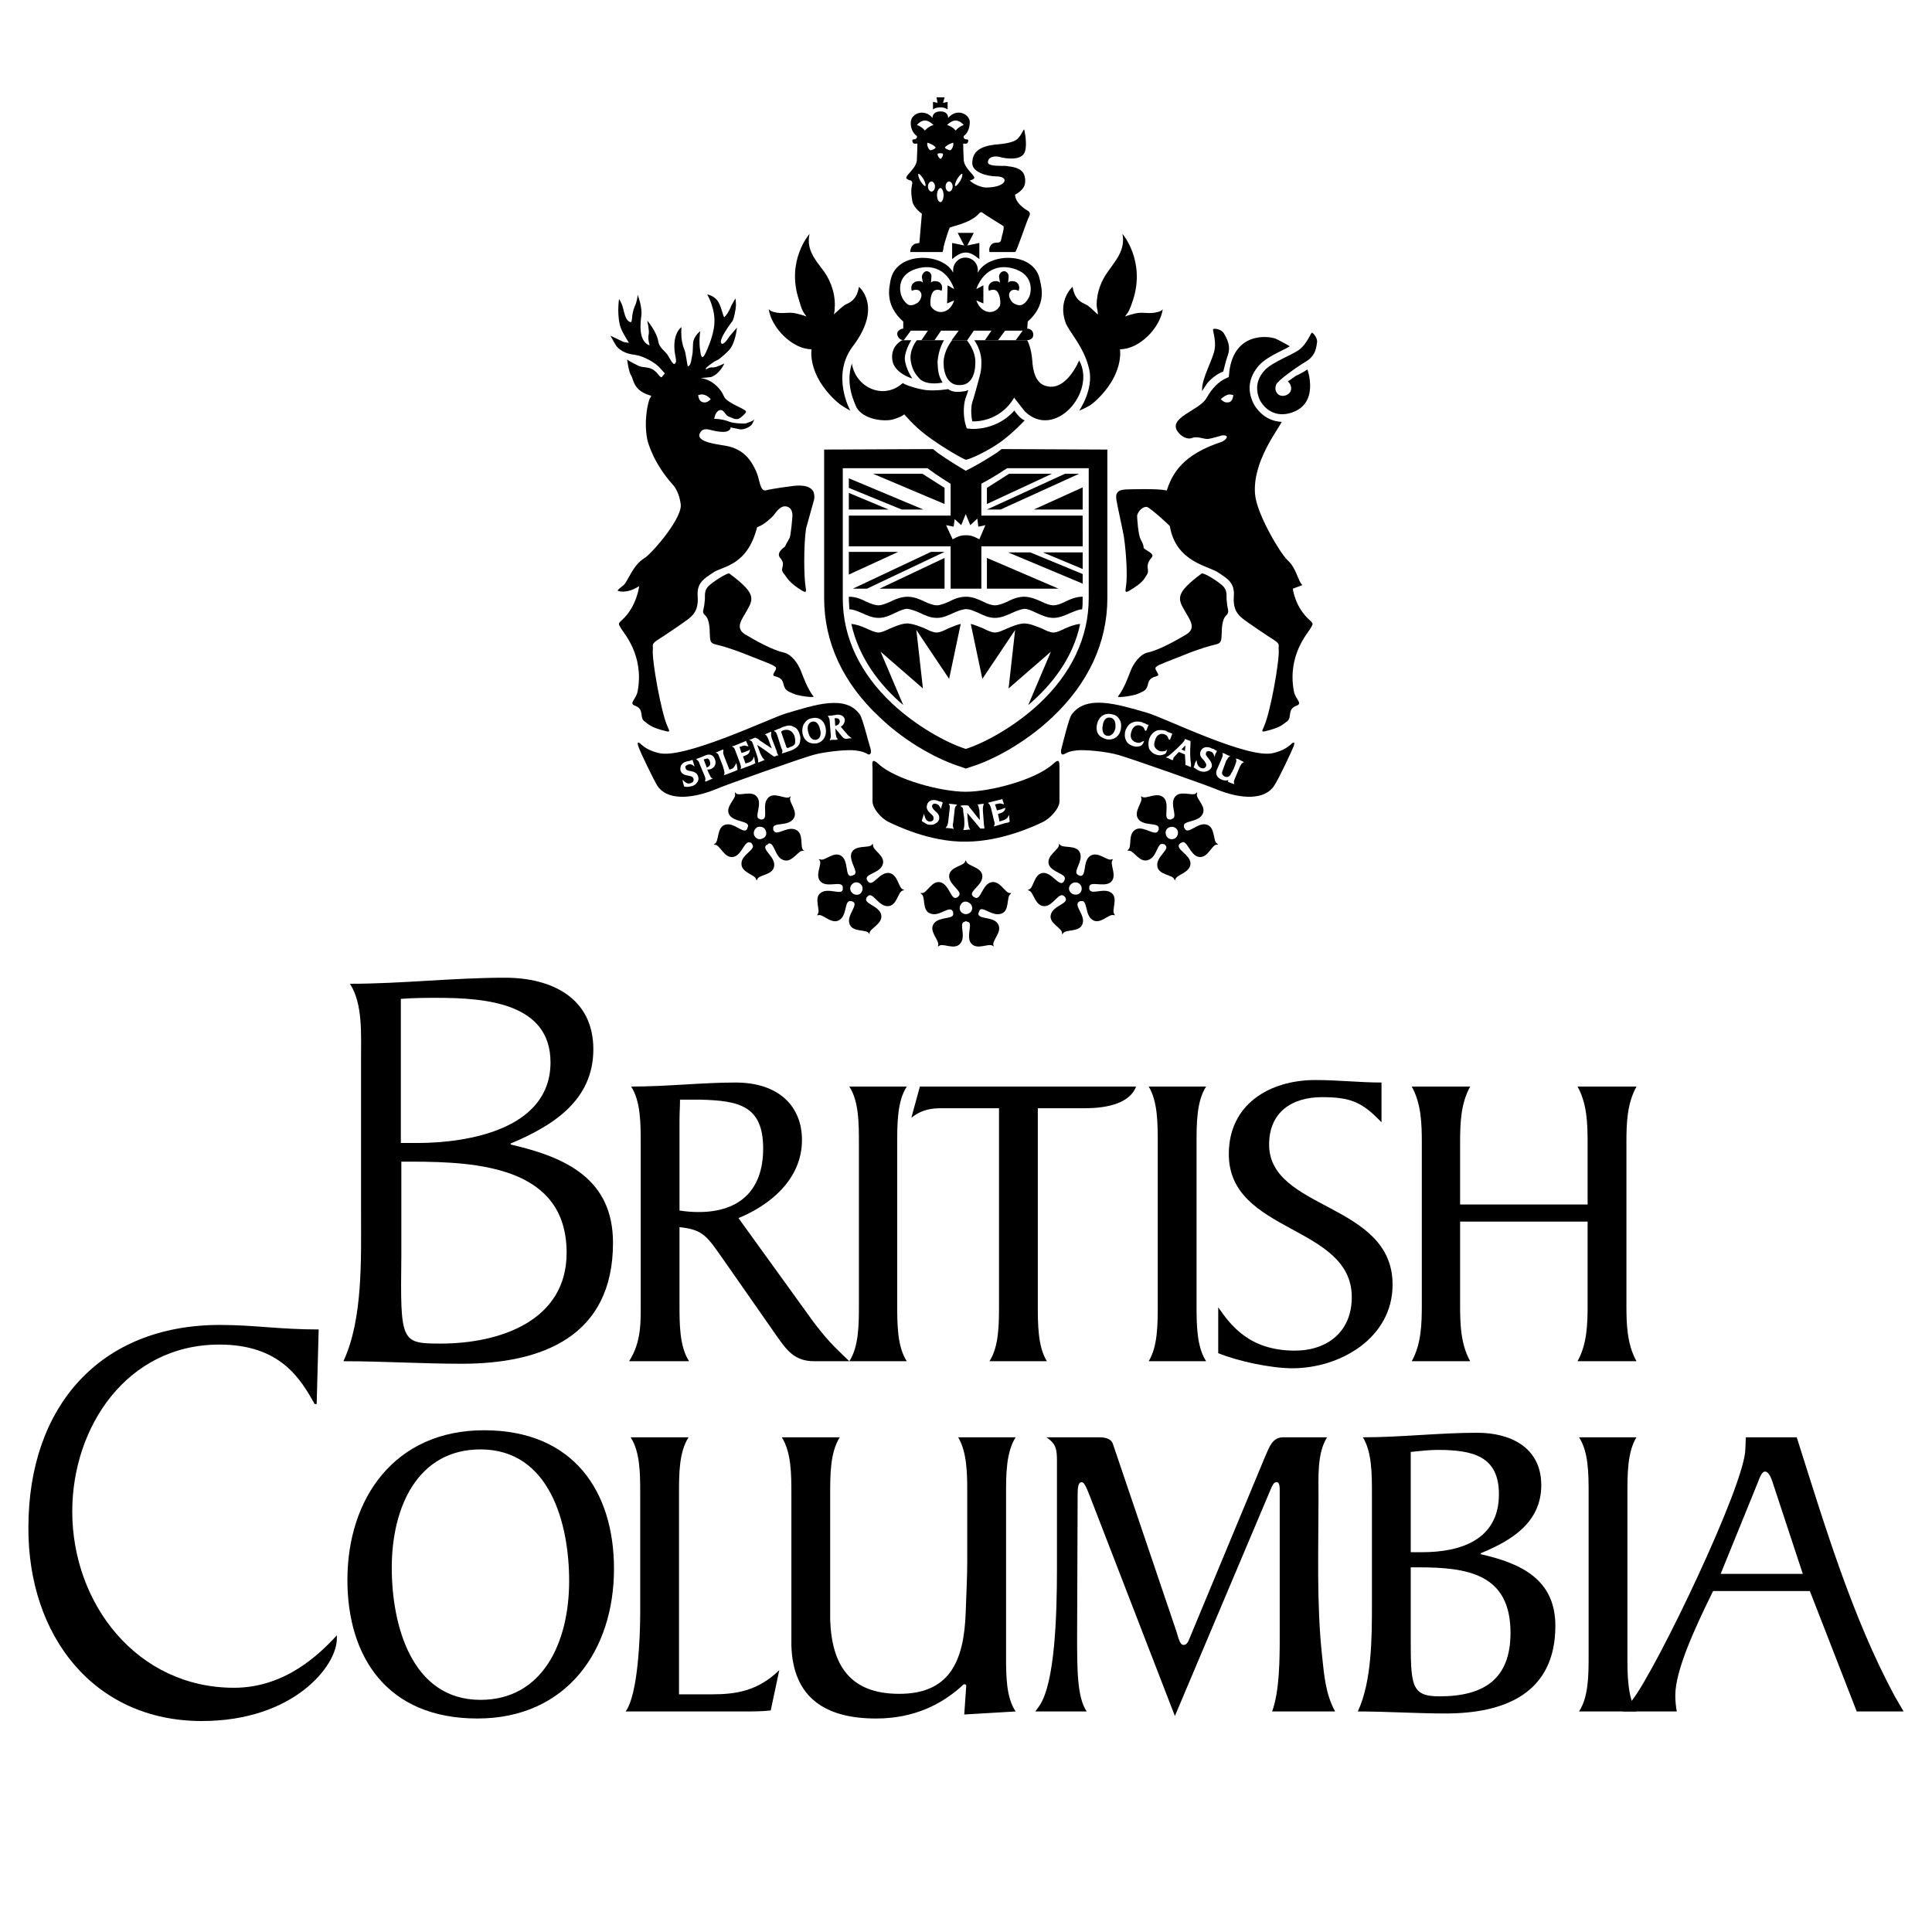 <?xml version="1.0" encoding="utf-8"?>
<!-- Generator: Adobe Illustrator 13.0.0, SVG Export Plug-In . SVG Version: 6.00 Build 14948)  -->
<!DOCTYPE svg PUBLIC "-//W3C//DTD SVG 1.0//EN" "http://www.w3.org/TR/2001/REC-SVG-20010904/DTD/svg10.dtd">
<svg version="1.0" id="Layer_1" xmlns="http://www.w3.org/2000/svg" xmlns:xlink="http://www.w3.org/1999/xlink" x="0px" y="0px"
	 width="192.756px" height="192.756px" viewBox="0 0 192.756 192.756" enable-background="new 0 0 192.756 192.756"
	 xml:space="preserve">
<g>
	<polygon fill-rule="evenodd" clip-rule="evenodd" fill="#FFFFFF" points="0,0 192.756,0 192.756,192.756 0,192.756 0,0 	"/>
	<path fill-rule="evenodd" clip-rule="evenodd" d="M81.119,131.836c1.257,1.66,1.86,2.312,3.62,3.973h-3.52
		c-1.86,0-2.665-1.006-3.62-2.363l-5.229-7.492c-1.81-2.562-2.112-3.268-4.576-3.52v7.744c0,1.91,0,4.172,0.956,5.631h-5.983
		c1.257-1.961,1.157-4.021,1.157-5.883v-15.889c0-1.91,0-4.172-0.955-5.631c3.62,0,7.039-0.402,10.407-0.402
		c4.375,0,6.637,2.414,6.637,5.732c0,3.973-3.269,6.537-6.335,7.793L81.119,131.836L81.119,131.836z M67.794,120.775
		c0.654,0.1,1.257,0.15,1.911,0.15c4.173,0,6.436-2.262,6.436-6.334c0-4.275-2.414-4.777-6.235-4.877h-2.061
		c0,0.652-0.051,1.357-0.051,2.061V120.775L67.794,120.775z"/>
	<path fill-rule="evenodd" clip-rule="evenodd" d="M85.694,114.037c0-1.91,0-4.172-0.956-5.631h5.732
		c-0.955,1.459-0.955,3.721-0.955,5.631v16.141c0,1.91,0,4.172,0.955,5.631h-5.732c0.956-1.459,0.956-3.721,0.956-5.631V114.037
		L85.694,114.037z"/>
	<path fill-rule="evenodd" clip-rule="evenodd" d="M98.716,135.809c0.955-1.459,0.955-3.721,0.955-5.631v-19.609h-5.731
		c-0.956,0-1.961,0.102-3.017,0.955l0.854-3.117h21.569c-0.703,1.861-3.368,2.162-5.128,2.162h-4.676v19.609
		c0,1.91,0,4.172,0.904,5.631H98.716L98.716,135.809z"/>
	<path fill-rule="evenodd" clip-rule="evenodd" d="M115.509,114.037c0-1.91,0-4.172-0.905-5.631h5.732
		c-0.955,1.459-0.955,3.721-0.955,5.631v16.141c0,1.91,0,4.172,0.955,5.631h-5.732c0.905-1.459,0.905-3.721,0.905-5.631V114.037
		L115.509,114.037z"/>
	<path fill-rule="evenodd" clip-rule="evenodd" d="M121.543,130.43c1.257,1.809,3.117,4.322,7.642,4.322
		c3.269,0,5.682-1.91,5.682-5.328c0-7.24-12.268-6.336-12.268-14.279c0-4.979,4.072-7.391,8.647-7.391
		c2.213,0,4.425,0.25,6.587,0.25v3.973c-1.911-2.012-3.067-2.514-5.934-2.514c-3.017,0-5.279,1.508-5.279,4.727
		c0,6.586,12.318,5.781,12.318,13.977c0,5.33-5.229,8.346-10.005,8.346c-2.111,0-5.431-0.703-7.391-1.508V130.43L121.543,130.43z"/>
	<path fill-rule="evenodd" clip-rule="evenodd" d="M158.396,114.037c0-1.91-0.05-3.92-1.005-5.631h5.882
		c-0.955,1.711-1.005,3.721-1.005,5.631v16.141c0,1.91,0.05,3.922,1.005,5.631h-5.882c0.955-1.709,1.005-3.721,1.005-5.631v-8.297
		h-12.721v8.297c0,1.91,0.051,3.922,1.006,5.631h-5.832c0.955-1.709,1.006-3.721,1.006-5.631v-16.141c0-1.91-0.051-3.92-1.006-5.631
		h5.832c-0.955,1.711-1.006,3.721-1.006,5.631v6.135h12.721V114.037L158.396,114.037z"/>
	<path fill-rule="evenodd" clip-rule="evenodd" d="M47.633,171.455c-9.05,0-12.972-6.184-12.972-13.826
		c0-8.145,4.726-14.932,13.625-14.932c9,0,12.972,6.184,12.972,13.826C61.258,164.668,56.532,171.455,47.633,171.455L47.633,171.455
		z M47.935,144.607c-6.184,0-8.849,5.631-8.849,11.814c0,5.682,1.961,13.174,8.849,13.174c6.184,0,8.849-5.682,8.849-11.865
		C56.784,152.049,54.873,144.607,47.935,144.607L47.935,144.607z"/>
	<path fill-rule="evenodd" clip-rule="evenodd" d="M63.873,149.031c0-1.961,0-4.172-0.956-5.631H68.7
		c-0.955,1.459-0.955,3.67-0.955,5.631v20.012h3.268c2.363,0,4.575-0.303,6.737-2.414l-0.855,4.023c-0.855,0.1-1.76,0.1-2.614,0.1
		H62.415c1.257-1.658,1.458-7.693,1.458-9.703V149.031L63.873,149.031z"/>
	<path fill-rule="evenodd" clip-rule="evenodd" d="M101.33,143.4c-0.955,1.508-0.955,3.721-0.955,5.682v16.139
		c0,1.912,0,4.123,0.955,5.531l-5.128,0.303l0.201-2.867c0-0.1-0.101-0.15-0.201-0.15s-0.302,0.252-0.553,0.453
		c-1.659,1.408-4.273,2.965-8.246,2.965c-4.978,0-8.296-2.01-8.447-7.289v-15.084c0-1.961,0-4.174-0.955-5.682h5.782
		c-0.956,1.508-0.956,3.721-0.956,5.682v12.52c0.151,4.574,2.011,7.391,6.888,7.391c4.978,0,6.486-3.168,6.637-8.246
		c0.05-1.658,0.15-3.318,0.15-4.926v-6.738c0-1.961,0-4.174-0.905-5.682H101.33L101.33,143.4z"/>
	<path fill-rule="evenodd" clip-rule="evenodd" d="M132.402,143.4c-1.006,1.609-0.854,3.922-0.854,6.084
		c0,5.129-0.201,10.508,0.352,15.688c0.201,1.91,0.353,3.871,1.308,5.58h-6.285c0.755-2.111,0.755-5.279,0.755-7.693v-14.279
		c0-0.4,0-0.904-0.302-0.904s-0.402,0.303-0.553,0.604l-9.604,22.727l-8.146-21.066c-0.503-1.258-0.805-2.264-1.156-2.264
		c-0.402,0-0.402,0.754-0.402,1.408l-0.051,13.928c0,3.367,0,6.133,0.956,7.541h-5.129l0.402-0.553
		c1.559-2.264,1.76-9.051,1.76-13.676v-10.709c0-1.156-0.05-1.76-1.056-2.414h5.279c0.553,0,1.156,0.102,1.357,0.654l6.335,18.703
		c0.201,0.654,0.353,1.357,0.704,1.357c0.402,0,0.503-0.402,0.754-1.006l7.441-17.898c0.402-0.906,0.704-1.811,1.76-1.811H132.402
		L132.402,143.4z"/>
	<path fill-rule="evenodd" clip-rule="evenodd" d="M136.878,149.031c0-1.961,0-4.172-0.905-5.631c3.771,0,7.643-0.453,11.413-0.453
		c3.318,0,6.386,1.459,6.386,5.23c0,3.721-2.967,5.529-6.034,6.787v0.1c4.022,0.906,7.441,2.516,7.441,7.141
		c0,6.787-5.128,8.748-10.961,8.748c-2.916,0-5.832-0.201-8.748-0.201c1.408-3.016,1.408-7.441,1.408-10.76V149.031L136.878,149.031
		z M140.749,154.863h1.156c3.771,0,7.643-1.205,7.643-5.781c0-3.82-2.615-4.424-6.134-4.424c-0.805,0-1.71,0.1-2.665,0.201V154.863
		L140.749,154.863z M140.749,163.16c0,4.979,0,6.084,2.866,6.084c4.424,0,7.089-1.709,7.089-6.336c0-5.883-4.274-6.535-9.201-6.535
		h-0.754V163.16L140.749,163.16z"/>
	<path fill-rule="evenodd" clip-rule="evenodd" d="M158.497,149.031c0-1.961,0-4.172-0.955-5.631h5.731
		c-0.905,1.459-0.905,3.67-0.905,5.631v16.141c0,1.91,0,4.123,0.905,5.58h-5.731c0.955-1.457,0.955-3.67,0.955-5.58V149.031
		L158.497,149.031z"/>
	<path fill-rule="evenodd" clip-rule="evenodd" d="M185.245,170.752l-4.676-12.016h-9.653c-1.86,3.77-3.771,7.943-3.771,10.406
		c0,0.553,0.05,1.057,0.15,1.609h-5.38l0.955-1.156c2.414-3.117,11.263-21.52,11.263-25.039l0.051-1.156h5.077
		c2.716,8.547,5.481,17.85,9.755,25.793l0.904,1.559H185.245L185.245,170.752z M176.849,147.875
		c-0.101-0.301-0.352-1.055-0.754-1.055c-0.352,0-0.604,0.803-0.704,1.055l-3.721,9.15h8.195L176.849,147.875L176.849,147.875z"/>
	<path fill-rule="evenodd" clip-rule="evenodd" d="M36.019,105.893c0-2.664,0.201-5.732-1.106-7.742
		c5.178,0,10.307-0.604,15.486-0.604c4.625,0,8.799,2.01,8.799,7.139s-4.073,7.643-8.246,9.402v0.102
		c5.48,1.256,10.207,3.418,10.207,9.803c0,9.354-7.089,12.068-15.083,12.068c-4.022,0-7.793-0.252-11.815-0.252
		c1.961-4.174,1.76-10.258,1.76-14.832V105.893L36.019,105.893z M39.991,114.037H41.6c5.179,0,13.324-1.406,13.324-8.043
		c0-5.883-6.385-6.438-11.262-6.438c-1.106,0-2.363,0-3.67,0.102V114.037L39.991,114.037z M40.041,125.35
		c-0.101,8.549-0.05,8.699,3.921,8.699c5.983,0,12.57-2.312,12.57-9.051c0-8.547-8.749-9.1-15.536-9.1h-0.955V125.35L40.041,125.35z
		"/>
	<path fill-rule="evenodd" clip-rule="evenodd" d="M31.594,140.082h-0.201c-1.408-2.514-3.419-5.934-9.503-5.934
		c-9.251,0-14.681,8.246-14.681,16.643c0,9.252,6.486,17.598,16.14,17.598c5.078,0,8.497-3.318,10.256-5.229v0.352
		c0,2.664-4.273,8.195-13.475,8.195c-10.76,0-17.346-8.496-17.296-19.307c0-12.066,7.14-20.211,19.106-20.211
		c3.419,0,5.933,0.451,9.854,0.451L31.594,140.082L31.594,140.082z"/>
	<path fill-rule="evenodd" clip-rule="evenodd" d="M72.772,57.223c2.564,1.91,2.463,2.464,1.759,3.67
		c-0.502,0.905-1.207,1.709-0.251,2.363c1.005,0.604,2.765,1.609,3.972,1.86c0.754,0.201,1.357,1.106,1.608,1.709
		c0.302,0.754,0.704,1.911,1.308,2.665c0.101,0.151-1.559-0.05-2.062-0.301c-0.553-0.251-0.805-0.302-0.955-1.006
		c-0.202-0.804-1.006-0.603-1.006-0.854c0.05-0.302,0.453-0.604,0.201-0.805c-0.302-0.251-1.106-0.503-2.715-1.156
		c-1.609-0.654-2.715-0.955-3.168-1.056c-0.654-0.151-0.603-0.352-0.654-1.207c0-0.804-0.151-1.458-0.452-1.709
		c-0.302-0.251-0.201-0.452-0.151-0.704c0.05-0.302,0.05-0.151,0.101-0.704c0.101-0.503-0.201-1.106,0.604-1.709
		C71.666,57.676,72.671,57.123,72.772,57.223L72.772,57.223z"/>
	<path fill-rule="evenodd" clip-rule="evenodd" d="M72.873,42.642c0,0.101,0.05,0.151-0.051,0.201c-0.352,0.503-1.709,0.101-2.162,0
		c-0.603-0.101-0.754,0.251-0.754,0.251c-0.804,1.106,2.162,1.257,2.866,1.458c1.709,0.453,2.312,1.709,2.665,2.464
		c0.352,0.704,0.352,2.011,0.956,1.911c0.754-0.201,2.815-0.453,2.815-0.453c1.508-0.151,1.81,0.352,1.961,0.603
		c0.05,0.151,0.15,0.553,0,0.956c-0.101,0.402-0.654,2.312-0.754,2.715c-0.251,1.81-0.201,4.827-0.05,5.732
		c0.05,0.453,0.151,0.704-0.251,0.503c-1.458-0.855-1.609-1.408-1.96-1.81c-0.402-0.553,0.352-0.754-0.353-1.559
		c-0.251-0.352,0.051-0.704,0.353-0.955c0.251-0.151,0.101-0.101,0.603-0.955c0.151-0.201,0.301-2.112,0.301-2.212
		c0.051-0.905-0.653-1.106-1.055-0.905c-0.553,0.302-0.654,0.754-1.157,1.157c-0.754,0.704-1.307,0.854-1.307,0.854
		c-1.006,3.922-3.469,3.872-4.375,4.525c-0.905,0.603-1.659,1.005-1.558,2.363c0.1,1.408-0.453,1.86-0.855,2.212
		c-0.352,0.302-2.816,1.961-3.167,2.162c-0.654,0.453-0.402,0.503-0.453,0.955c-0.101,1.006,0.804,6.185,1.458,7.643
		c0.151,0.402,0.352,0.603-0.101,0.503c-1.659-0.402-1.76-0.704-2.212-1.006c-0.502-0.402,0.051-1.207-0.955-1.559
		c-0.603-0.251,0.151-0.604,0.302-1.458c0.653-3.57-1.408-5.782-1.659-6.234c-0.251-0.453-0.352-0.453,0.101-0.855
		c1.458-1.307,1.709-3.369,1.709-3.369c-1.358,0.854-2.162,0.453-2.162,0.453c0.101-0.151,0.151-0.201,0.604-0.553
		c0.452-0.402,0.905-2.011,2.112-2.715c0.754-0.503,3.921-4.123,3.569-5.48c0,0-0.15-1.156-0.754-1.81
		c-1.961-2.162-2.514-4.274-2.564-4.525c-0.402-2.011,0.151-4.072,0.302-4.173c0.101-0.151,0.151-0.201-0.101-0.251
		c-1.609-0.503-1.559-1.559-1.81-1.961c-0.251-0.352-0.402-1.609-0.402-1.609c0.151,0.151,0.553,0.352,1.156,0.654
		c0.604,0.251,1.207-0.05,1.911,0.804c0.352,0.453,0.402,0.302,0.402,0.302c0.051-0.05,0.251-0.352,0.302-0.352
		c0,0,0.05,0.05-0.453-0.502c-0.402-0.503-1.558-1.207-2.514-1.358c-0.402-0.05-1.207-0.15-1.81-0.804
		c-0.151-0.151-0.654-1.106-0.654-1.106s0.855,0.402,1.056,0.503c0.251,0.15,0.352,0.15,0.754,0.201c0.05,0,0.05,0,0-0.05
		c-0.251-0.402-0.805-1.257-0.905-1.86c-0.251-1.207-0.05-2.463-0.05-2.463s0.251,0.402,0.352,0.754
		c0.15,0.453,0.251,1.458,0.804,1.559c0.201,0.05,0.051-0.754,0.402-1.559c0.251-0.502,0.302-1.156,0.302-1.156
		s0.502,1.257,0.352,2.162c-0.05,0.452-0.352,2.414,0.804,2.866c0.101,0-0.201-0.503-0.05-1.156c0.05-0.402-0.151-1.307-0.151-1.307
		s0.955,1.106,1.106,2.111c0.1,0.604,0.653,0.905,0.955,1.357c0.151,0.251,0.503,0.956,0.654,0.855c0.402-0.251-0.101-0.804,0-2.112
		c0.101-1.207,0.704-1.559,0.704-1.559s-0.15,1.156,0.251,2.162c0.201,0.352,0.302,1.76,0.402,1.76
		c0.151-0.101,0.251-0.101,0.402-1.056c0.101-0.453,0.051-0.805,0.101-1.308c0.05-0.654,0.704-1.156,0.704-1.156
		s-0.151,1.106,0,1.911c0.05,0.452,0.151,1.106,0.553,0.251c1.106-2.464,1.005-3.57,0.553-4.928
		c-0.05-0.201-0.402-0.905-0.402-0.905s0.603,0.101,1.005,0.604s0.604,1.76,0.704,1.659c0.15-0.101,0.503-0.604,0.704-1.156
		c0.101-0.202,0.402-0.704,0.402-0.704s0.05,0.302,0.05,0.704c0,0.301-0.201,1.357-0.352,1.558c-0.151,0.202-1.408,1.86-1.106,2.212
		c0.151,0.201,0.503-0.201,0.754-0.604c0.1-0.15,0.804-0.955,0.804-0.955S73.375,34.346,72.671,35
		c-0.15,0.151-0.804,0.804-1.156,0.955c-0.302,0.101-1.207,0.805-1.106,0.854c0.151,0.101,0.201-0.201,0.754-0.151
		c0.352,0,1.106-0.402,1.106-0.402s-0.402,1.005-1.307,1.357c-0.302,0.05-1.056,0.101-1.056,0.101
		c1.307,0.201,2.062,1.207,2.313,1.81c0.251,0.704,2.212,1.257,2.212,1.559c0,0.151-0.402,0.453-0.502,0.553
		c-0.453,0.352-0.754,0.101-1.156-0.05c-0.453-0.101-0.503-0.805-1.006-0.654c-0.151,0.05-0.402,0.302-0.453,0.654
		c-0.05,0-0.05,0.201-0.05,0.201c0.151,0,0.704,0,1.408,0.251c0.402,0.201,1.508,0.251,1.76,0.201
		c0.202-0.101,0.704-0.201,0.805-0.402s-0.101,0.352-0.251,0.553c-0.251,0.251-0.704,0.452-1.106,0.452
		C73.627,42.793,72.873,42.642,72.873,42.642L72.873,42.642z M129.939,58.379c0.452,0.352,0.502,0.402,0.603,0.604
		c0,0-0.2,0.553-1.559-0.251c0,0,0.201,1.81,1.659,3.117c0.453,0.402,0.353,0.402,0.101,0.855c-0.251,0.452-2.312,2.665-1.659,6.234
		c0.151,0.854,0.905,1.207,0.302,1.458c-1.006,0.352-0.452,1.156-0.955,1.559c-0.452,0.302-0.553,0.604-2.212,1.006
		c-0.453,0.1-0.252-0.101-0.101-0.503c0.653-1.458,1.559-6.637,1.458-7.643c-0.051-0.452,0.201-0.502-0.453-0.955
		c-0.352-0.201-2.815-1.86-3.167-2.162c-0.402-0.352-0.956-0.804-0.855-2.212c0.102-1.357-0.653-1.76-1.558-2.363
		c-0.905-0.654-4.224-1.006-4.827-4.626c0-0.05-1.86-1.76-2.263-1.911c-0.402-0.1-0.905,0.402-1.006,0.855
		c0,0.151,0.101,1.911,0.353,2.363c0.503,0.905,0.15,0.804,0.402,0.955c0.301,0.251,1.005,0.503,0.703,0.854
		c-0.804,0.956-0.1,1.207-0.502,1.76c-0.302,0.453-0.353,0.754-1.811,1.609c-0.402,0.201-0.302-0.05-0.251-0.503
		c0.15-0.905,0.05-3.067-0.201-4.877c-0.051-0.402-0.704-3.318-0.755-3.721c-0.05-0.402-0.05-0.553,0.151-0.805
		c0.201-0.201,0.604-0.251,1.056-0.251c0,0,2.967-0.101,3.721,0.101h0.101c0.553-1.71,1.608-3.57,5.43-4.827
		c0.453-0.151,0.956-0.754,0.051-0.653c0,0-0.955,0.302-1.408,0.352c-0.452,0-1.056-0.301-1.559-0.101
		c-0.302,0.151-0.955,0-1.407-0.603c-1.057-1.408,2.062-2.112,2.815-3.318c0.302-0.503,0.904-1.609,2.162-2.112l0.101-0.05
		c0,0,0.05-0.453,0.05-0.553c0.503-3.921,3.821-3.569,4.626-3.268c0.553,0.251,1.407,0.754,1.407,0.754s-0.402,0.251-0.653,0.352
		c-0.905,0.453-1.91,0.955-2.464,1.609c-0.854,1.006-1.105,2.112-0.703,3.268c0.301,0.955,1.357,2.263,3.017,2.312
		c-0.453,0.905-2.917,4.022-2.665,7.19c0.15,2.011,2.564,5.983,3.218,6.586C129.386,56.72,129.486,57.977,129.939,58.379
		c0.452,0.352,0.502,0.402,0.603,0.604c0,0-0.2,0.553-1.559-0.251L129.939,58.379L129.939,58.379z M121.794,39.827
		c0.352,0.352,0.553,0.352,0.854,0.302c0.252-0.101,0.352-0.352,0.402-0.704c0,0-0.402-0.151-0.653,0
		C122.096,39.525,121.794,39.827,121.794,39.827L121.794,39.827z M70.359,39.424c-0.302-0.151-0.704,0-0.704,0
		c0.05,0.352,0.151,0.604,0.453,0.704c0.251,0.05,0.453,0.05,0.805-0.302C70.912,39.827,70.66,39.525,70.359,39.424L70.359,39.424z"
		/>
	<path fill-rule="evenodd" clip-rule="evenodd" d="M130.441,36.86c0,0,1.308,3.569-1.81,4.374c-1.71,0.453-2.815-0.805-3.067-1.659
		c-0.402-1.257,0.151-2.112,0.554-2.564c0.754-0.905,2.916-1.609,3.62-2.212c0.703-0.604,1.056-1.609,1.156-1.609
		s0.604,0.553,0.502,1.005c-0.1,0.805-0.301,1.408-1.156,1.911c-0.854,0.503-2.765,1.86-2.916,2.263
		c-0.302,0.754,0.353,1.408,1.106,1.005c0.653-0.352,0.352-1.156,0.05-1.307c0,0,0.704-0.503,0.855-0.604
		C129.437,37.463,130.24,37.011,130.441,36.86L130.441,36.86z"/>
	<path fill-rule="evenodd" clip-rule="evenodd" d="M119.934,39.022c0,0,0-0.15,0-0.201c0-1.156,1.156-3.117,1.257-4.022
		c0.151-0.905-0.251-1.911-0.15-1.961c0.101-0.101,0.804,0,1.056,0.402c0.402,0.704,0.704,1.307,0.402,2.212
		c-0.151,0.402-0.302,1.006-0.453,1.609l0,0l0,0c-0.754,0.302-1.307,0.805-1.659,1.257
		C120.285,38.469,119.983,38.921,119.934,39.022L119.934,39.022z"/>
	<path fill-rule="evenodd" clip-rule="evenodd" d="M119.883,57.223c-2.563,1.91-2.413,2.464-1.709,3.67
		c0.503,0.905,1.207,1.709,0.251,2.363c-1.005,0.604-2.765,1.609-3.972,1.86c-0.754,0.201-1.357,1.106-1.609,1.709
		c-0.301,0.754-0.703,1.911-1.307,2.665c-0.101,0.151,1.559-0.05,2.062-0.301c0.553-0.251,0.805-0.302,0.955-1.006
		c0.201-0.804,1.006-0.603,1.006-0.854c-0.051-0.302-0.453-0.604-0.201-0.805c0.302-0.251,1.105-0.503,2.715-1.156
		c1.609-0.654,2.715-0.955,3.167-1.056c0.654-0.151,0.604-0.352,0.654-1.207c0-0.804,0.15-1.458,0.452-1.709
		c0.252-0.251,0.201-0.452,0.151-0.704c-0.051-0.302-0.051-0.151-0.101-0.704c-0.101-0.503,0.201-1.106-0.604-1.709
		C121.04,57.676,120.034,57.123,119.883,57.223L119.883,57.223z"/>
	<path fill-rule="evenodd" clip-rule="evenodd" d="M96.353,46.966c-0.604-0.352-1.76-1.056-2.766-1.76l-0.502-0.402l-10.86,0.05
		v14.833c0,4.424,1.911,8.497,5.531,11.865c2.765,2.665,6.083,4.324,8.044,4.928l0.553,0.201l0.603-0.201
		c1.961-0.604,5.229-2.263,8.045-4.928c3.569-3.369,5.48-7.441,5.48-11.865V44.854l-10.559-0.05l-0.453,0.352
		C98.313,45.911,97.006,46.665,96.353,46.966L96.353,46.966z M96.353,74.72c-1.911-0.604-4.927-2.263-7.341-4.525
		c-3.218-3.017-4.927-6.637-4.927-10.458c0-0.05,0-13.022,0-13.022h8.447c1.005,0.754,2.212,1.508,2.917,1.911l0.854,0.452
		l0.905-0.452c0.804-0.402,2.163-1.157,3.268-1.911h8.146v12.972c0,3.871-1.71,7.491-4.928,10.508
		C101.28,72.458,98.264,74.117,96.353,74.72L96.353,74.72z"/>
	<path fill-rule="evenodd" clip-rule="evenodd" d="M96.353,59.536c-0.654,0-1.207,0.251-1.709,0.503
		c-0.453,0.201-0.855,0.352-1.157,0.352c-0.352,0-0.754-0.151-1.207-0.352c-0.503-0.251-1.106-0.503-1.709-0.503
		c-0.653,0-1.257,0.251-1.76,0.503c-0.453,0.201-0.855,0.352-1.156,0.352c-0.352,0-0.754-0.151-1.207-0.352
		c-0.503-0.251-1.056-0.503-1.71-0.503c0,0,0,0-0.05,0c0,0.101,0,0.151,0,0.151c0,0.402,0.05,0.754,0.05,1.106
		c0.352,0,0.754,0.151,1.207,0.352c0.553,0.251,1.106,0.503,1.709,0.503c0.603,0,1.156-0.251,1.659-0.503
		c0.453-0.201,0.855-0.402,1.207-0.402c0.402,0.051,0.805,0.202,1.257,0.402c0.503,0.251,1.056,0.503,1.709,0.503
		c0.604,0,1.106-0.251,1.659-0.503c0.352-0.151,0.704-0.301,1.056-0.352c0.151-0.051,0.352,0,0.352,0
		c0.301,0,0.653,0.201,1.056,0.352c0.502,0.251,1.056,0.503,1.66,0.503c0.603,0,1.156-0.251,1.709-0.503
		c0.452-0.201,0.854-0.352,1.207-0.402c0.352,0,0.804,0.202,1.206,0.402c0.554,0.251,1.106,0.503,1.71,0.503
		c0.603,0,1.156-0.251,1.709-0.503c0.402-0.151,0.805-0.352,1.156-0.352c0.051-0.352,0.051-0.704,0.051-1.106c0,0,0-0.051,0-0.151
		c0,0,0,0-0.051,0c-0.603,0-1.206,0.251-1.709,0.503c-0.402,0.201-0.805,0.352-1.156,0.352c-0.353,0-0.755-0.151-1.156-0.352
		c-0.554-0.251-1.156-0.503-1.76-0.503c-0.654,0-1.207,0.251-1.71,0.503c-0.452,0.201-0.854,0.352-1.206,0.352
		c-0.353,0-0.755-0.151-1.157-0.352c-0.502-0.251-1.106-0.503-1.709-0.503H96.353L96.353,59.536z"/>
	<polygon fill-rule="evenodd" clip-rule="evenodd" points="89.967,50.837 84.688,48.676 84.688,47.72 92.129,50.837 89.967,50.837 	
		"/>
	<path fill-rule="evenodd" clip-rule="evenodd" d="M94.241,48.676v1.609l-7.14-3.017c0,0,4.475,0,4.927,0L94.241,48.676
		L94.241,48.676z"/>
	<polygon fill-rule="evenodd" clip-rule="evenodd" points="84.688,50.837 84.688,49.178 88.66,50.837 84.688,50.837 	"/>
	<polygon fill-rule="evenodd" clip-rule="evenodd" points="102.789,55.111 108.018,57.273 108.018,58.229 100.576,55.111 
		102.789,55.111 	"/>
	<path fill-rule="evenodd" clip-rule="evenodd" d="M98.465,58.731v-3.067l7.14,3.067c0,0-4.425,0-4.928,0H98.465L98.465,58.731z"/>
	<polygon fill-rule="evenodd" clip-rule="evenodd" points="108.018,55.111 108.018,56.771 104.046,55.111 108.018,55.111 	"/>
	<path fill-rule="evenodd" clip-rule="evenodd" d="M98.465,48.676v1.609l6.485-3.017c0,0-2.363,0-4.273,0L98.465,48.676
		L98.465,48.676z"/>
	<polygon fill-rule="evenodd" clip-rule="evenodd" points="108.018,50.837 108.018,48.625 103.141,50.837 108.018,50.837 	"/>
	<polygon fill-rule="evenodd" clip-rule="evenodd" points="107.666,47.268 99.822,50.837 98.465,50.837 106.258,47.268 
		107.666,47.268 	"/>
	<path fill-rule="evenodd" clip-rule="evenodd" d="M94.241,58.731v-3.067l-6.486,3.067c0,0,2.414,0,4.324,0H94.241L94.241,58.731z"
		/>
	<polygon fill-rule="evenodd" clip-rule="evenodd" points="84.688,55.061 84.688,57.324 89.615,55.061 84.688,55.061 	"/>
	<polygon fill-rule="evenodd" clip-rule="evenodd" points="85.09,58.731 92.884,55.061 94.241,55.061 86.498,58.731 85.09,58.731 	
		"/>
	<path fill-rule="evenodd" clip-rule="evenodd" d="M95.85,62.251c-0.453,0.1-0.855,0.302-1.257,0.453
		c-0.402,0.201-0.804,0.402-1.156,0.402c-0.352,0-0.754-0.201-1.157-0.402c-0.503-0.202-1.106-0.453-1.709-0.503
		c-0.653,0-1.257,0.301-1.76,0.503c-0.453,0.201-0.855,0.402-1.156,0.402c-0.352,0-0.754-0.201-1.207-0.402
		c-0.453-0.202-0.956-0.402-1.509-0.453l0,0c0.754,3.419,2.866,6.134,5.179,8.095l-2.263-5.33l4.224,3.67l-0.653-5.833l3.268,4.877
		L95.85,62.251L95.85,62.251z"/>
	<path fill-rule="evenodd" clip-rule="evenodd" d="M96.855,62.251c0.453,0.1,0.855,0.302,1.257,0.453
		c0.402,0.201,0.805,0.402,1.157,0.402c0.352,0,0.754-0.201,1.206-0.402c0.503-0.202,1.056-0.453,1.659-0.503
		c0.654,0,1.257,0.301,1.811,0.503c0.401,0.201,0.804,0.402,1.156,0.402c0.302,0,0.754-0.201,1.156-0.402
		c0.452-0.202,0.955-0.402,1.509-0.453l0,0c-0.704,3.419-2.866,6.134-5.18,8.095l2.263-5.33l-4.223,3.67l0.653-5.833l-3.269,4.877
		L96.855,62.251L96.855,62.251z"/>
	<path fill-rule="evenodd" clip-rule="evenodd" d="M83.281,30.625c0,0,0.201-1.709-1.056-3.52c-0.854-1.156-1.81-2.162-1.458-3.771
		c0,0-2.363,2.665-1.056,6.586c0.302,1.056,0.352,1.106,0.754,1.66c0,0-0.201-0.101-1.006-0.302
		c-0.804-0.201-1.357,0.101-2.262-0.151c-0.402-0.101-0.503-0.302-0.503-0.302c0.251,1.86,2.363,4.022,4.274,4.022
		c0,0-0.453,2.514,2.463,5.179c0.453,0.402,0.553,0.453,1.408,0.955c0,0-1.96-3.52,0.251-6.436c3.017-3.972,0.604-5.933,0.604-5.933
		c-0.201,1.357-1.005,1.609-1.307,1.76c-0.302,0.15-0.805,0.653-1.207,1.005C83.18,31.38,83.281,31.179,83.281,30.625L83.281,30.625
		z"/>
	<path fill-rule="evenodd" clip-rule="evenodd" d="M90.269,35.754c0.05,1.005,0.754,2.011,0.754,2.011s-1.961-0.553-2.011-2.011
		c-0.101-1.308,1.005-1.811,1.005-1.811h0.905C90.923,33.944,90.319,34.849,90.269,35.754L90.269,35.754z"/>
	<path fill-rule="evenodd" clip-rule="evenodd" d="M93.537,36.106c0.05,1.056,0.101,1.357,0.503,2.062
		c-1.005,0.201-1.911,0.05-2.313-0.402c-0.352-0.402-0.704-0.804-0.854-1.709c-0.201-1.156,0.603-2.112,0.603-2.112h2.715
		C94.191,33.944,93.638,34.749,93.537,36.106L93.537,36.106z"/>
	<path fill-rule="evenodd" clip-rule="evenodd" d="M109.426,30.625c0,0-0.202-1.709,1.105-3.52c0.805-1.156,1.76-2.162,1.458-3.771
		c0,0,2.313,2.665,1.057,6.586c-0.353,1.056-0.402,1.106-0.805,1.66c0,0,0.201-0.101,1.005-0.302
		c0.805-0.201,1.357,0.101,2.263-0.151c0.452-0.101,0.503-0.302,0.503-0.302c-0.251,1.86-2.312,4.022-4.273,4.022
		c0,0,0.452,2.514-2.464,5.179c-0.452,0.402-0.604,0.503-1.608,0.955c0,0,1.458-2.111,1.005-4.123
		c-0.503-2.263-2.011-3.721-2.363-4.676c-0.804-2.263,0.704-3.569,0.704-3.569c0.201,1.357,1.006,1.609,1.308,1.76
		c0.352,0.15,0.805,0.653,1.207,1.005C109.526,31.38,109.576,31.279,109.426,30.625L109.426,30.625z"/>
	<path fill-rule="evenodd" clip-rule="evenodd" d="M96.353,25.196c0.553,0,0.955,0.352,1.357,0.653V24.24l-1.207,0.251l0.654-1.257
		h-0.804l0,0h-0.805l0.654,1.257l-1.207-0.251v1.609C95.397,25.547,95.8,25.196,96.353,25.196L96.353,25.196L96.353,25.196z"/>
	<path fill-rule="evenodd" clip-rule="evenodd" d="M93.839,10.715c0.251,0,0.503,0.05,0.704,0.201v-0.754l-0.453,0.101l0.151-0.553
		h-0.402l0,0h-0.402l0.1,0.553l-0.452-0.101v0.754C93.286,10.766,93.537,10.715,93.839,10.715L93.839,10.715L93.839,10.715z"/>
	<path fill-rule="evenodd" clip-rule="evenodd" d="M95.699,38.418c1.207,0.051,1.609-1.106,1.609-2.212
		c0.05-1.257-0.854-2.263-0.854-2.263h-1.458c0,0-0.854,1.006-0.854,2.263c0,1.106,0.452,2.263,1.609,2.212H95.699L95.699,38.418z"
		/>
	<path fill-rule="evenodd" clip-rule="evenodd" d="M97.208,33.944c0.302,0.453,0.754,1.308,0.704,2.313l0,0
		c0,0.453-0.05,0.855-0.15,1.207c0,0-0.553,2.062-0.654,2.363c-0.402,0.955-0.101,2.212-0.101,2.212s2.665,0.201,4.173-2.363
		l1.056,1.357c2.967,2.916,7.19-1.911,5.431-5.078c0,0-1.258,3.117-3.269,2.564c-1.106-0.251-1.357-1.609-1.408-2.564
		c-0.1-1.307-0.502-2.011-0.502-2.011H97.208L97.208,33.944z"/>
	<path fill-rule="evenodd" clip-rule="evenodd" d="M99.822,44.1c1.308-0.955,2.413-2.162,2.413-2.162
		c-0.503-0.15-1.056-1.005-1.056-1.005h0.05c-1.76,2.011-4.173,1.86-4.273,1.86l-0.502-0.05l-0.151-0.502
		c-0.05-0.151-0.352-1.559,0.101-2.715c0.05-0.101,0.151-0.402,0.201-0.604l-0.301,0.101c-0.604,0.101-1.257,0.151-1.71-0.201
		c0,0-1.156,0.201-2.162,0.101c-0.553-0.05-1.911-0.402-2.363-0.704l0,0c-1.961,1.76-4.726,0.402-5.078-1.961
		c-0.704,2.162,0.352,4.072,0.453,4.375c0.704,1.257,2.815,1.458,3.67,1.207c0.854-0.251,1.106-0.503,1.106-0.503
		s0.905,1.106,2.162,2.062c1.659,1.257,3.821,2.463,3.972,2.463C96.554,45.911,98.414,45.106,99.822,44.1L99.822,44.1z"/>
	<path fill-rule="evenodd" clip-rule="evenodd" d="M95.046,90.91c-0.302-0.604-1.308,0.553-2.162,0.251
		c-0.955-0.251-0.503-1.709-0.955-1.961L91.828,89.1h0.151c0.503,0.05,1.005-1.357,1.911-1.056c0.854,0.302,1.006,1.81,1.559,1.508
		c0.05,0,0.1-0.05,0.15-0.101l0.05-0.05c0.453-0.453-0.905-1.056-0.955-1.961c0-1.006,1.508-1.006,1.609-1.508l0.05-0.101
		l0.05,0.101c0.1,0.502,1.608,0.553,1.608,1.508c0,0.905-1.408,1.508-0.955,1.961c0.05,0.05,0.05,0.05,0.101,0.101
		c0.05,0,0.101,0,0.101,0.05c0.604,0.302,0.704-1.207,1.559-1.508c0.955-0.302,1.458,1.106,1.961,1.056h0.101l-0.051,0.101
		c-0.452,0.251-0.05,1.709-0.955,1.961c-0.904,0.302-1.91-0.855-2.162-0.302c0,0.05-0.05,0.101-0.05,0.151c0,0,0,0.05-0.05,0.101
		c-0.05,0.654,1.408,0.302,1.911,1.005c0.604,0.805-0.604,1.709-0.402,2.212l0.05,0.101l-0.101-0.05
		c-0.401-0.352-1.608,0.503-2.212-0.302c-0.502-0.754,0.302-2.061-0.352-2.112c-0.05-0.05-0.05-0.05-0.15-0.05
		c-0.05,0-0.05,0-0.101,0.05c-0.654,0.101,0.151,1.357-0.402,2.112c-0.553,0.805-1.81-0.05-2.162,0.302l-0.101,0.05v-0.101
		c0.201-0.503-1.005-1.408-0.402-2.212c0.553-0.704,2.061-0.352,1.91-1.005c0,0,0-0.101,0-0.151
		C95.046,90.91,95.046,90.91,95.046,90.91L95.046,90.91z M96.906,90.91c0.201-0.302,0.05-0.704-0.251-0.855
		c-0.302-0.201-0.654-0.101-0.805,0.202c-0.201,0.301-0.101,0.704,0.201,0.854C96.353,91.312,96.755,91.161,96.906,90.91
		L96.906,90.91z"/>
	<path fill-rule="evenodd" clip-rule="evenodd" d="M106.157,89.401c-0.503-0.453-1.056,0.955-1.91,1.005
		c-1.006,0.05-1.106-1.458-1.609-1.559l-0.101-0.05l0.101-0.05c0.503-0.101,0.503-1.609,1.458-1.66c0.905,0,1.559,1.408,2.011,0.905
		l0.051-0.101c0.05-0.05,0.05-0.101,0.05-0.101c0.302-0.604-1.206-0.704-1.558-1.508c-0.303-0.956,1.055-1.508,1.005-2.011v-0.101
		l0.101,0.101c0.252,0.402,1.709-0.05,2.012,0.855c0.301,0.854-0.805,1.91-0.202,2.162c0.051,0.05,0.051,0.05,0.102,0.05
		c0.05,0.05,0.101,0,0.101,0.05c0.653,0.05,0.251-1.408,0.955-1.961c0.805-0.604,1.76,0.553,2.212,0.302h0.101l-0.051,0.101
		c-0.301,0.402,0.554,1.609-0.2,2.212c-0.704,0.502-2.062-0.201-2.112,0.453v0.1c0,0.05,0,0.101,0,0.101
		c0.151,0.654,1.408-0.151,2.162,0.352c0.805,0.503,0,1.81,0.353,2.162l0.05,0.101h-0.101c-0.503-0.201-1.357,1.005-2.162,0.453
		c-0.754-0.503-0.452-2.011-1.106-1.86c-0.05,0-0.05,0-0.1,0c-0.101,0.05-0.101,0.05-0.101,0.05
		c-0.604,0.352,0.603,1.308,0.352,2.162c-0.251,0.955-1.71,0.553-1.961,1.006l-0.101,0.101v-0.101
		c0.051-0.553-1.408-1.006-1.106-1.911c0.252-0.855,1.76-1.056,1.458-1.609c0-0.05-0.05-0.101-0.101-0.151
		C106.157,89.401,106.157,89.401,106.157,89.401L106.157,89.401z M107.917,88.748c0.05-0.352-0.201-0.654-0.503-0.704
		c-0.352-0.05-0.653,0.15-0.754,0.502c-0.051,0.352,0.201,0.654,0.553,0.704S107.866,89.1,107.917,88.748L107.917,88.748z"/>
	<path fill-rule="evenodd" clip-rule="evenodd" d="M116.062,84.223c-0.604-0.251-0.604,1.257-1.459,1.559
		c-0.904,0.402-1.508-1.005-2.011-0.905h-0.101l0.051-0.101c0.452-0.251-0.101-1.659,0.854-2.062
		c0.805-0.302,1.91,0.805,2.162,0.151c0,0,0-0.05,0.05-0.101c0-0.05,0-0.05,0-0.101c0.051-0.654-1.407-0.201-2.011-0.905
		c-0.604-0.754,0.503-1.76,0.251-2.213v-0.1l0.101,0.05c0.402,0.301,1.559-0.604,2.213,0.15c0.553,0.704-0.151,2.062,0.502,2.112
		c0.101,0,0.101,0,0.151,0c0.05,0,0.05,0,0.101-0.051c0.653-0.151-0.201-1.357,0.251-2.111c0.503-0.855,1.811-0.101,2.162-0.453
		l0.101-0.101v0.151c-0.201,0.452,1.056,1.307,0.503,2.111c-0.453,0.754-1.961,0.554-1.811,1.157c0,0.05,0,0.101,0.051,0.151
		c0,0,0,0.05,0.05,0.101c0.353,0.553,1.257-0.654,2.112-0.453c0.955,0.201,0.653,1.709,1.106,1.911l0.101,0.101h-0.151
		c-0.503,0-0.905,1.458-1.86,1.207c-0.854-0.251-1.106-1.76-1.659-1.408c-0.05,0.05-0.05,0.05-0.101,0.05
		c-0.05,0.05-0.05,0.05-0.101,0.101c-0.402,0.503,1.006,1.005,1.106,1.86c0.05,1.005-1.408,1.156-1.509,1.659l-0.05,0.101
		l-0.051-0.101c-0.15-0.503-1.659-0.402-1.709-1.408c-0.051-0.905,1.307-1.609,0.804-2.011c0,0-0.05-0.05-0.1-0.101
		C116.112,84.223,116.112,84.223,116.062,84.223L116.062,84.223z M117.521,82.966c-0.051-0.302-0.402-0.553-0.755-0.453
		c-0.302,0.05-0.553,0.352-0.452,0.704c0.05,0.352,0.352,0.553,0.704,0.502C117.369,83.669,117.57,83.317,117.521,82.966
		L117.521,82.966z"/>
	<path fill-rule="evenodd" clip-rule="evenodd" d="M84.085,88.497c-0.101-0.654-1.408,0.05-2.112-0.453
		c-0.804-0.604,0.101-1.81-0.201-2.212l-0.101-0.101h0.151c0.453,0.251,1.408-0.905,2.162-0.302
		c0.704,0.553,0.302,2.062,0.955,1.961c0,0,0.101-0.05,0.151-0.05c0,0,0.05-0.05,0.101-0.05c0.553-0.251-0.502-1.307-0.251-2.162
		c0.353-0.905,1.76-0.453,2.062-0.855l0.05-0.101l0.05,0.101c-0.101,0.553,1.308,1.106,0.955,2.011
		c-0.301,0.854-1.86,0.905-1.559,1.508c0.051,0.05,0.051,0.05,0.051,0.101c0.05,0.05,0.05,0.05,0.101,0.101
		c0.452,0.452,1.056-0.905,1.96-0.905c1.005,0.05,1.005,1.559,1.508,1.66l0.101,0.05l-0.151,0.05
		c-0.502,0.101-0.553,1.609-1.559,1.559c-0.905-0.05-1.458-1.458-1.911-1.005c0,0-0.05,0.05-0.101,0.101c0,0-0.05,0.05-0.05,0.101
		c-0.302,0.553,1.207,0.754,1.458,1.609c0.251,0.955-1.157,1.408-1.157,1.911v0.101l-0.05-0.101
		c-0.251-0.453-1.709-0.051-1.961-1.006c-0.251-0.854,0.956-1.86,0.352-2.162c-0.05,0-0.05,0-0.101-0.05c-0.1,0-0.1,0-0.1,0
		c-0.654-0.151-0.352,1.357-1.106,1.86c-0.805,0.553-1.709-0.654-2.162-0.453h-0.1l0.05-0.101c0.352-0.352-0.452-1.659,0.352-2.162
		c0.754-0.503,2.062,0.302,2.162-0.301c0-0.051,0-0.101,0-0.151S84.085,88.546,84.085,88.497L84.085,88.497z M85.845,89.15
		c0.251-0.251,0.302-0.653,0.05-0.905c-0.201-0.251-0.603-0.302-0.855-0.051c-0.251,0.202-0.302,0.604-0.05,0.855
		C85.191,89.301,85.593,89.351,85.845,89.15L85.845,89.15z"/>
	<path fill-rule="evenodd" clip-rule="evenodd" d="M74.633,82.463c0.1-0.603-1.358-0.402-1.86-1.157
		c-0.503-0.804,0.754-1.659,0.553-2.111v-0.151l0.101,0.101c0.352,0.352,1.659-0.402,2.162,0.453
		c0.452,0.754-0.402,2.011,0.201,2.111c0.05,0.051,0.101,0.051,0.15,0.051c0.051,0,0.051,0,0.101,0
		c0.654-0.101-0.05-1.408,0.553-2.112c0.604-0.754,1.81,0.202,2.212-0.15l0.101-0.05l-0.05,0.1
		c-0.251,0.453,0.905,1.458,0.251,2.213c-0.604,0.704-2.062,0.251-1.961,0.905c0,0.05,0,0.05,0,0.101c0,0.101,0.05,0.101,0.05,0.101
		c0.251,0.603,1.307-0.453,2.162-0.101c0.905,0.352,0.402,1.76,0.804,2.061l0.101,0.051h-0.151
		c-0.502-0.051-1.106,1.307-2.011,0.905c-0.804-0.302-0.854-1.86-1.458-1.609c0,0.05-0.05,0.05-0.101,0.101
		c0,0-0.05,0.05-0.101,0.05c-0.452,0.453,0.855,1.106,0.805,2.011c-0.05,1.005-1.559,0.905-1.709,1.408l-0.05,0.101l-0.05-0.101
		c-0.05-0.503-1.559-0.654-1.458-1.659c0.05-0.855,1.508-1.357,1.056-1.86c-0.05-0.05,0-0.05-0.05-0.101s-0.101-0.05-0.101-0.05
		c-0.603-0.302-0.804,1.156-1.659,1.408c-0.955,0.251-1.357-1.207-1.911-1.207h-0.101l0.101-0.101
		c0.453-0.201,0.151-1.709,1.106-1.911c0.855-0.201,1.811,1.005,2.112,0.453c0,0,0.05-0.101,0.05-0.151
		C74.633,82.513,74.582,82.513,74.633,82.463L74.633,82.463z M76.04,83.669c0.353-0.101,0.503-0.452,0.353-0.804
		c-0.101-0.302-0.453-0.453-0.805-0.352c-0.302,0.151-0.453,0.503-0.352,0.804C75.387,83.669,75.739,83.82,76.04,83.669
		L76.04,83.669z"/>
	<path fill-rule="evenodd" clip-rule="evenodd" d="M108.018,52.949v1.559H97.911v4.224h-3.066v-4.224H84.688v-3.067h10.156v-3.318
		c0,0,1.257,0.201,1.508,0.151l0,0c0.251,0.05,1.558-0.151,1.558-0.151v3.318h10.106V52.949L108.018,52.949z M98.313,52.396
		l-0.704,0.151l-0.101-0.805l-0.704,0.654l-0.453-1.106L95.9,52.396l-0.654-0.604l-0.101,0.754l-0.754-0.151l0.654,1.408
		c0.502-0.251,0.704-0.402,1.357-0.402h-0.05c0.603,0,0.854,0.151,1.357,0.402L98.313,52.396L98.313,52.396z"/>
	<path fill-rule="evenodd" clip-rule="evenodd" d="M93.839,11.117c0.805,0,0.754,0.654,0.754,0.654
		c0.905-1.056,2.162-0.352,2.162,0.402c0,0.553-0.201,1.106-0.553,1.357c-0.101,0.05-0.101,0.251,0.101,0.352
		c0.201,0.05,0.301,0,0.301,0.151c0,0.101-0.05,0.302-0.251,0.302s-0.302-0.05-0.251,0.101c0,0.101,0,0.704,0.05,1.559
		c0.101,0.854,1.056,1.408,1.056,1.759c0,0.101-0.352,0.251-0.453,0.251c0.251,0.302,1.106,0.704,1.609,0.704
		c2.062,0,2.363-1.056,1.156-1.106c-1.156,0-2.464-0.453-2.514-1.257c-0.05-1.558,1.358-1.86,2.715-1.96
		c1.006-0.101,1.659-0.302,1.91-0.654c0.353-0.402,0.503-0.905,0.554-0.804c0.15,0.603,0.302,1.86,0,2.363
		c-0.402,0.704-1.71,0.553-2.313,0.402c-0.603-0.201-1.307-0.05-1.307,0.503c0,0.301,0.704,0.352,1.257,0.352
		c0.604,0,0.553,0,0.805,0.05c1.508,0.151,1.659,0.855,1.659,1.508c0,0.855-1.006,1.308-1.006,1.308s-0.101,0.805,1.257,1.609
		c0.252,0.151,0.252,0.352,0.15,0.553c-0.2,0.301-1.257,3.569-1.407,3.569c-0.453,0-2.564,0-2.564,0
		c0-0.201-0.101-0.301,0.151-0.704c0.301-0.352,0.703-0.151,0.904-0.302c0.151-0.101,0.151-0.553,0.252-0.804
		c0.05-0.202,0.201-0.754,0.05-0.805c-0.251-0.151-1.709-1.056-1.91-1.207c-0.302-0.251-0.353-0.151-0.503,0
		c-0.905,1.005-2.815,1.257-2.917,1.408c-0.151,0.352-0.452,1.307-0.603,1.91c0,0.202-0.101,0.503-0.101,0.503h-3.218
		c0-0.402,0.201-0.653,0.352-0.754c0.101-0.101,0.553-0.151,0.553-0.151l0.251-2.916c0,0-0.854-0.604-0.955-1.257
		c-0.201-1.106-0.05-1.458,0-1.811c0-0.151-0.101-0.201-0.151-0.251c-0.151,0-0.453-0.15-0.453-0.251
		c0-0.352,0.956-0.905,1.056-1.759c0.051-0.855,0.051-1.458,0.051-1.559c0.05-0.151-0.051-0.101-0.251-0.101
		c-0.201,0-0.251-0.201-0.251-0.302c0-0.151,0.101-0.101,0.302-0.151c0.201-0.101,0.201-0.302,0.101-0.352
		c-0.352-0.251-0.604-0.804-0.553-1.357c0.05-0.905,1.408-1.357,2.162-0.402C93.035,11.771,92.984,11.117,93.839,11.117
		L93.839,11.117L93.839,11.117z M92.28,13.028c0,0,0.302-0.402,0.855-0.553c0,0-0.402-0.453-0.855-0.453s-0.805,0.453-0.805,0.453
		C91.979,12.626,92.28,13.028,92.28,13.028L92.28,13.028z M96.152,12.475c0,0-0.352-0.453-0.805-0.453
		c-0.452,0-0.854,0.453-0.854,0.453c0.553,0.151,0.854,0.553,0.854,0.553S95.649,12.626,96.152,12.475L96.152,12.475z
		 M93.839,20.167c0.151,0,0.302-0.302,0.302-0.704c0-0.352-0.151-0.704-0.302-0.704c-0.201,0-0.352,0.352-0.352,0.704
		C93.487,19.866,93.638,20.167,93.839,20.167L93.839,20.167z M92.331,18.559c0.05-0.05,0-0.352-0.201-0.704
		c-0.201-0.302-0.402-0.553-0.503-0.503c-0.05,0.05,0,0.352,0.201,0.704C92.029,18.357,92.23,18.609,92.331,18.559L92.331,18.559z
		 M92.934,19.112c0.201,0,0.352-0.251,0.352-0.503s-0.151-0.503-0.352-0.503s-0.352,0.251-0.352,0.503S92.733,19.112,92.934,19.112
		L92.934,19.112z M95.8,18.056c0.201-0.352,0.251-0.654,0.201-0.704c-0.101-0.05-0.302,0.201-0.503,0.503
		c-0.201,0.352-0.251,0.653-0.201,0.704C95.397,18.609,95.599,18.357,95.8,18.056L95.8,18.056z M95.046,18.609
		c0-0.251-0.151-0.503-0.352-0.503s-0.352,0.251-0.352,0.503s0.151,0.503,0.352,0.503S95.046,18.86,95.046,18.609L95.046,18.609z
		 M92.833,14.989c0.15,0,0.604-0.201,0.502-0.301c-0.251-0.302-0.804-0.453-0.804-0.453C92.431,14.486,92.683,14.989,92.833,14.989
		L92.833,14.989z M95.096,14.235c0,0-0.553,0.151-0.804,0.453c-0.101,0.101,0.352,0.301,0.503,0.301S95.196,14.486,95.096,14.235
		L95.096,14.235z M93.839,15.844c0.101,0,0.251-0.302,0.251-0.453c0-0.101-0.201-0.101-0.251-0.101c-0.101,0-0.302,0-0.302,0.101
		C93.537,15.542,93.738,15.844,93.839,15.844L93.839,15.844z"/>
	<path fill-rule="evenodd" clip-rule="evenodd" d="M86.85,74.669c-0.151-0.402-0.804-3.067-1.056-3.369
		c-1.408-2.011-4.424-1.005-7.441-0.1c-1.508,0.452-10.207,4.625-12.67,3.921c-1.006-0.251-1.408-0.603-1.66-0.804
		c-0.251-0.251-0.502-0.402-0.352,0.101c0.151,0.502,1.458,3.218,1.911,3.972c0.905,1.408,3.218,1.408,5.832,0.352
		c0.754-0.352,8.447-3.067,9.704-3.419c1.257-0.352,3.469-0.553,4.223-0.453c0.704,0.101,0.805,0.151,1.207,0.352
		C86.75,75.374,87.001,75.223,86.85,74.669L86.85,74.669z M69.605,77.988c-0.151,0.251-0.352,0.402-0.604,0.452
		c-0.201,0.05-0.453,0.101-0.654,0.05h-0.05l-0.05-0.05l-0.101-0.352l-0.05-0.302l0.201,0.202c0.151,0.101,0.302,0.251,0.604,0.15
		c0.15-0.05,0.201-0.101,0.251-0.15c0.05-0.101,0.05-0.202,0.05-0.251c-0.05-0.251-0.251-0.302-0.553-0.352
		s-0.654-0.151-0.754-0.503c-0.05-0.201,0-0.352,0.05-0.502c0.101-0.201,0.302-0.353,0.553-0.402c0.101-0.05,0.151-0.05,0.251-0.05
		c0.101-0.05,0.201-0.05,0.251-0.101h0.101l0.201,0.654l-0.201-0.151c-0.201-0.101-0.251-0.101-0.453-0.051
		c-0.101,0.051-0.201,0.101-0.251,0.151c0,0.051-0.05,0.151,0,0.201c0.05,0.201,0.201,0.251,0.503,0.302s0.653,0.151,0.754,0.553
		C69.705,77.636,69.705,77.837,69.605,77.988L69.605,77.988z M70.912,76.731c-0.151,0.05-0.252,0.05-0.352,0.05
		c0.1,0.251,0.201,0.453,0.201,0.453c0.05,0.05,0.101,0.251,0.201,0.352l0.151,0.101l-0.151,0.05l-0.453,0.201l-0.151,0.05v-0.151
		c0.05-0.101,0-0.302-0.05-0.402l0,0l-0.503-1.207c-0.05-0.151-0.101-0.302-0.201-0.352l-0.151-0.151l0.151-0.05
		c0.151-0.05,0.251-0.101,0.402-0.151c0.101-0.05,0.251-0.101,0.352-0.151c0.452-0.201,0.804-0.05,0.955,0.352
		C71.515,76.178,71.314,76.581,70.912,76.731L70.912,76.731z M73.526,76.832c-0.101,0.05-0.151,0.101-0.201,0.101l-0.905,0.352
		l-0.201,0.05l0.05-0.151c0.05-0.101-0.05-0.402-0.151-0.754l-0.352-0.905c-0.05-0.151-0.101-0.302-0.201-0.352l-0.151-0.101
		l0.151-0.05l0.453-0.201l0.151-0.051v0.202c-0.05,0.1,0,0.251,0.05,0.402l0.553,1.408c0.05,0,0.15-0.05,0.15-0.05
		c0.201-0.05,0.302-0.15,0.402-0.352l0.151-0.251l0.05,0.301l0.05,0.302v0.101H73.526L73.526,76.832z M75.286,76.178L75.286,76.178
		c-0.101,0.05-0.201,0.1-0.302,0.151l-0.955,0.352l-0.151,0.05l0.05-0.15c0-0.151-0.05-0.302-0.101-0.453l-0.453-1.207
		c-0.05-0.151-0.101-0.301-0.201-0.352l-0.151-0.101l0.201-0.05l1.106-0.453l0.1-0.05l0.151,0.352l0.101,0.202l-0.251-0.05
		c-0.1-0.05-0.251-0.05-0.452,0.05l-0.201,0.05l0.201,0.603c0.251-0.05,0.452-0.15,0.704-0.251l0.151-0.101l-0.05,0.202
		c-0.05,0.301-0.402,0.402-0.653,0.502l0.251,0.704c0.101-0.05,0.301-0.101,0.301-0.101c0.151-0.051,0.352-0.151,0.453-0.352
		l0.101-0.251l0.101,0.604l0.05,0.05L75.286,76.178L75.286,76.178z M77.549,75.374l-0.251,0.101h-0.05h-0.05
		c0,0-1.157-0.854-1.659-1.156c0.101,0.251,0.251,0.654,0.251,0.654v0.05c0.101,0.201,0.201,0.503,0.402,0.704l0.101,0.101
		l-0.151,0.05l-0.352,0.15l-0.151,0.051v-0.151c0-0.302-0.151-0.654-0.251-0.955l-0.251-0.705c-0.05-0.15-0.101-0.301-0.201-0.352
		l-0.201-0.101l0.201-0.05l0.352-0.151c0.05,0,0.101-0.05,0.201,0.05c0.101,0,0.201,0.101,0.302,0.201s0.251,0.151,0.302,0.201
		c0,0,0.653,0.453,0.905,0.603c-0.101-0.251-0.352-0.955-0.352-0.955c-0.101-0.201-0.151-0.302-0.201-0.352l-0.15-0.101l0.15-0.05
		l0.352-0.151l0.151-0.05v0.151c-0.05,0.151,0,0.302,0.05,0.503l0.503,1.308c0,0.1,0.05,0.201,0.101,0.301l0.05,0.101H77.549
		L77.549,75.374z M79.761,74.217c-0.151,0.302-0.453,0.503-0.805,0.653c-0.151,0.05-0.302,0.101-0.453,0.151
		c-0.101,0.05-0.201,0.05-0.302,0.101l-0.201,0.05l0.05-0.151c0.05-0.101-0.05-0.301-0.101-0.402l-0.402-1.257
		c-0.05-0.151-0.101-0.302-0.201-0.353l-0.151-0.101l0.151-0.05c0.201-0.101,0.352-0.151,0.503-0.201
		c0.151-0.101,0.352-0.151,0.502-0.201c0.302-0.101,0.553-0.101,0.805,0.05c0.301,0.101,0.502,0.352,0.604,0.704
		C79.912,73.563,79.861,73.916,79.761,74.217L79.761,74.217z M81.47,74.167c-0.704,0.1-1.257-0.251-1.408-1.006
		c-0.05-0.352,0-0.754,0.201-1.005c0.151-0.251,0.402-0.453,0.754-0.503c0.653-0.151,1.207,0.201,1.357,0.956
		S82.174,74.016,81.47,74.167L81.47,74.167z M84.738,73.664l-0.301,0.05c-0.201,0-0.302-0.101-0.402-0.201l-0.453-0.553l-0.05-0.051
		c-0.101-0.1-0.101-0.15-0.201-0.201c0.05,0.201,0.05,0.553,0.05,0.553c0.05,0.101,0.05,0.302,0.101,0.352l0.101,0.151l-0.151,0.05
		h-0.502l-0.151,0.05l0.05-0.151c0.101-0.151,0.051-0.302,0.051-0.402v-0.05l-0.101-1.307c0-0.101-0.05-0.302-0.101-0.402
		l-0.101-0.1l0.151-0.051c0.151,0,0.302,0,0.452-0.05c0.151,0,0.251-0.05,0.402-0.05c0.402,0,0.654,0.201,0.704,0.503
		c0,0.302-0.151,0.553-0.402,0.704c0.151,0.201,0.604,0.704,0.604,0.704c0.1,0.151,0.151,0.151,0.302,0.301l0.201,0.151H84.738
		L84.738,73.664z"/>
	<path fill-rule="evenodd" clip-rule="evenodd" d="M70.811,75.927c-0.1-0.251-0.201-0.302-0.452-0.201l-0.151,0.05
		c0.05,0.151,0.201,0.502,0.302,0.805l0,0C70.761,76.48,70.962,76.329,70.811,75.927L70.811,75.927z"/>
	<path fill-rule="evenodd" clip-rule="evenodd" d="M78.152,72.86c-0.101,0.05-0.151,0.101-0.202,0.101c0,0.05,0,0.05,0,0.1
		l0.503,1.458c0.101,0.15,0.101,0.15,0.402,0c0.201-0.05,0.352-0.151,0.453-0.302c0.05-0.201,0.05-0.453-0.05-0.805
		C79.057,72.91,78.655,72.709,78.152,72.86L78.152,72.86z"/>
	<path fill-rule="evenodd" clip-rule="evenodd" d="M81.42,72.055c-0.101-0.05-0.251-0.101-0.402-0.05
		c-0.402,0.101-0.503,0.553-0.402,0.956c0.05,0.201,0.151,0.603,0.402,0.754c0.101,0.101,0.251,0.101,0.402,0.101
		c0.151-0.05,0.251-0.101,0.353-0.251c0.1-0.151,0.15-0.452,0.05-0.754C81.772,72.458,81.621,72.206,81.42,72.055L81.42,72.055z"/>
	<path fill-rule="evenodd" clip-rule="evenodd" d="M83.331,71.653h-0.05c0,0.05,0,0.05,0,0.101c0,0,0.05,0.453,0.05,0.654h0.05
		c0.151-0.05,0.251-0.101,0.302-0.151c0.05-0.101,0.101-0.201,0.101-0.302C83.733,71.703,83.632,71.653,83.331,71.653L83.331,71.653
		z"/>
	<path fill-rule="evenodd" clip-rule="evenodd" d="M128.732,74.318c-0.252,0.201-0.653,0.553-1.659,0.804
		c-2.464,0.704-11.112-3.62-12.67-4.022c-2.967-0.855-6.034-1.81-7.492,0.201c-0.251,0.302-0.904,2.966-1.005,3.369
		c-0.151,0.553,0.05,0.704,0.301,0.553c0.402-0.201,0.453-0.251,1.157-0.352c0.804-0.101,3.017,0.101,4.223,0.453
		c1.257,0.352,8.95,3.067,9.755,3.419c2.563,1.056,4.877,1.056,5.781-0.352c0.503-0.754,1.76-3.469,1.961-3.972
		C129.235,73.916,128.983,74.066,128.732,74.318L128.732,74.318z M111.839,72.659c-0.101,0.804-0.704,1.207-1.408,1.106
		c-0.352-0.101-0.653-0.251-0.805-0.453c-0.2-0.251-0.251-0.603-0.2-0.955c0.15-0.805,0.703-1.257,1.458-1.106
		c0.352,0.05,0.603,0.202,0.754,0.453C111.839,71.955,111.889,72.307,111.839,72.659L111.839,72.659z M114.554,72.407l-0.15,0.402
		l-0.051,0.1h-0.101v-0.05h-0.05v-0.05c-0.051-0.151-0.101-0.302-0.402-0.402c-0.554-0.201-0.854,0.302-0.905,0.553
		c-0.201,0.502-0.051,0.955,0.452,1.106c0.302,0.101,0.503,0,0.554-0.05l0.251-0.101l-0.101,0.251c-0.05,0.1-0.15,0.201-0.251,0.251
		c-0.151,0.05-0.402,0.151-0.805,0c-0.302-0.101-0.553-0.302-0.653-0.553c-0.151-0.302-0.151-0.653-0.051-1.005
		c0.151-0.352,0.353-0.654,0.654-0.754c0.301-0.151,0.653-0.151,1.005-0.05c0.051,0.05,0.151,0.101,0.252,0.101
		c0.101,0.05,0.15,0.101,0.301,0.151h0.101L114.554,72.407L114.554,72.407z M116.112,75.273c-0.151,0.05-0.402,0.151-0.805,0
		c-0.302-0.101-0.502-0.301-0.653-0.553c-0.101-0.302-0.101-0.654,0-1.006c0.151-0.402,0.402-0.654,0.704-0.805
		c0.251-0.1,0.603-0.1,0.955,0c0.101,0.051,0.15,0.101,0.251,0.151c0.101,0,0.151,0.051,0.302,0.101l0.101,0.051l-0.05,0.1
		l-0.151,0.402l-0.05,0.101l-0.101-0.05l0,0l-0.051-0.05v-0.05c-0.05-0.151-0.101-0.301-0.401-0.402
		c-0.554-0.201-0.855,0.302-0.905,0.553c-0.101,0.251-0.151,0.503-0.051,0.704s0.252,0.302,0.453,0.402c0.301,0.101,0.503,0,0.603,0
		l0.201-0.151l-0.101,0.251l0,0C116.363,75.122,116.263,75.223,116.112,75.273L116.112,75.273z M118.677,76.48l-0.353-0.151h-0.05
		v-0.101l-0.051-0.956l-0.603-0.251c-0.151,0.151-0.453,0.453-0.554,0.604c0,0.05,0,0.05,0,0.101l-0.05,0.101h-0.101l-0.402-0.201
		l-0.201-0.05l0.15-0.101l0.101-0.05c0.302-0.201,1.509-1.307,1.609-1.559l0.05-0.151l0.101,0.05l0.402,0.151h0.051v0.101v0.201
		c-0.051,0.704-0.051,1.357,0.05,2.011v0.301L118.677,76.48L118.677,76.48z M121.24,75.273l-0.05,0.251l-0.101-0.251
		c-0.101-0.201-0.15-0.251-0.352-0.301c-0.101-0.051-0.201-0.051-0.302,0c-0.051,0-0.101,0.05-0.101,0.15
		c-0.101,0.151,0.05,0.302,0.201,0.503c0.201,0.251,0.452,0.553,0.352,0.905c-0.201,0.453-0.754,0.553-1.156,0.402
		c-0.201-0.05-0.452-0.251-0.604-0.352l-0.05-0.051l0.05-0.05l0.101-0.352l0.151-0.302l0.05,0.302
		c0.05,0.15,0.101,0.352,0.402,0.502c0.201,0.05,0.402,0.05,0.503-0.201c0.05-0.201-0.051-0.352-0.252-0.603
		c-0.201-0.201-0.452-0.453-0.302-0.854c0.151-0.453,0.654-0.503,1.006-0.352c0.101,0.05,0.201,0.101,0.302,0.101
		c0.051,0.05,0.15,0.101,0.201,0.15h0.101v0.101L121.24,75.273L121.24,75.273z M123.956,76.128c-0.101,0.05-0.151,0.201-0.252,0.352
		l-0.502,1.207c-0.051,0.1-0.102,0.251-0.102,0.352l0.051,0.202L123,78.189l-0.401-0.151l-0.101-0.05l0.05-0.101c0,0,0,0,0-0.05
		c-0.201,0.05-0.452,0.05-0.653-0.051c-0.604-0.251-0.604-0.653-0.503-0.955l0.503-1.156c0.05-0.101,0.101-0.251,0.101-0.402
		l-0.051-0.151l0.201,0.05l0.402,0.201l0.201,0.05l-0.15,0.101c-0.101,0.101-0.151,0.251-0.252,0.352l-0.352,0.955
		c-0.151,0.352-0.051,0.503,0.201,0.654c0.302,0.101,0.503,0,0.653-0.352c0.051-0.05,0.051-0.101,0.101-0.151
		c0-0.05,0.05-0.151,0.101-0.201l0.201-0.503c0.051-0.15,0.101-0.301,0.101-0.402l-0.05-0.201l0.2,0.05l0.402,0.201l0.201,0.1
		L123.956,76.128L123.956,76.128z"/>
	<path fill-rule="evenodd" clip-rule="evenodd" d="M105.051,76.229c-1.709,1.558-6.234,2.765-8.698,2.765
		c-2.464,0-6.989-1.207-8.698-2.765c-0.654-0.604-0.654-0.251-0.604,0.402c0,0.604,0,3.017,0,3.318c0,0.754,0.956,1.76,1.609,2.062
		c0.654,0.302,4.073,2.011,7.693,1.961c3.62,0,7.089-1.659,7.693-1.961c0.653-0.302,1.658-1.307,1.658-2.062
		c0-0.302,0-2.715,0-3.318C105.704,75.977,105.704,75.625,105.051,76.229L105.051,76.229z M94.04,80.15l-0.101,0.302l-0.05,0.251
		l-0.151-0.251c-0.101-0.151-0.151-0.201-0.352-0.251c-0.151-0.05-0.301-0.05-0.402,0.201c0,0.151,0.101,0.302,0.302,0.503
		c0.251,0.201,0.502,0.453,0.402,0.855c-0.051,0.15-0.151,0.301-0.353,0.402c-0.201,0.151-0.502,0.151-0.754,0.101
		c-0.151-0.05-0.402-0.201-0.553-0.302l-0.05-0.05v-0.05l0.201-0.654l0.101,0.302c0.05,0.15,0.101,0.352,0.402,0.452
		c0.151,0,0.251,0,0.301-0.05c0.101-0.05,0.151-0.101,0.151-0.201c0.05-0.201-0.05-0.352-0.302-0.553
		c-0.201-0.201-0.453-0.453-0.352-0.805c0.101-0.502,0.553-0.603,0.956-0.502c0.1,0.05,0.201,0.05,0.251,0.1
		c0.1,0,0.201,0.051,0.251,0.051l0.101,0.05V80.15L94.04,80.15z M95.347,80.452c-0.05,0.05-0.101,0.251-0.101,0.352l-0.151,1.307
		c-0.05,0.151-0.05,0.302,0,0.402l0.05,0.201l-0.151-0.05l-0.452-0.05h-0.201l0.101-0.151c0.101-0.101,0.101-0.251,0.15-0.402l0,0
		l0.151-1.307c0-0.151,0.051-0.302,0-0.402l-0.1-0.151h0.201l0.452,0.05l0.201,0.05L95.347,80.452L95.347,80.452z M98.112,82.664
		h-0.251h-0.051l0,0c0,0-0.955-1.156-1.307-1.559c0,0.251,0.051,0.654,0.051,0.654v0.05c0.05,0.251,0.05,0.604,0.151,0.805
		l0.101,0.151h-0.151l-0.402,0.05h-0.151l0.05-0.151c0.101-0.302,0.05-0.704,0.05-1.006l-0.101-0.704c0-0.151,0-0.352-0.101-0.402
		L95.8,80.401l0.251-0.05h0.352c0.1,0,0.151,0,0.251,0.05c0,0.05,0.1,0.201,0.201,0.302s0.201,0.251,0.251,0.302
		c0,0,0.453,0.604,0.654,0.804c0-0.301-0.05-1.005-0.05-1.005c-0.05-0.251-0.101-0.352-0.101-0.402l-0.101-0.151h0.151l0.352-0.05
		h0.151l-0.051,0.151c-0.05,0.151-0.05,0.302-0.05,0.503l0.101,1.357c0,0.151,0.05,0.251,0.05,0.352v0.101H98.112L98.112,82.664z
		 M100.627,82.01v0.05c-0.101,0-0.201,0.05-0.302,0.05l-1.006,0.302l-0.151,0.05l0.051-0.201c0.051-0.101,0-0.251-0.051-0.402
		l-0.301-1.257c-0.051-0.151-0.101-0.302-0.201-0.402l-0.101-0.1l0.15-0.051l1.207-0.301l0.05-0.05l0.051,0.1l0.15,0.453
		l-0.201-0.05c-0.101-0.05-0.251-0.05-0.452,0l-0.251,0.05l0.2,0.604c0.201-0.05,0.453-0.101,0.654-0.201l0.201-0.05l-0.051,0.151
		c-0.101,0.302-0.503,0.402-0.704,0.453l0.151,0.754c0.15-0.05,0.302-0.1,0.302-0.1c0.15-0.051,0.352-0.101,0.503-0.302l0.15-0.251
		l0.051,0.604v0.101H100.627L100.627,82.01z"/>
	<path fill-rule="evenodd" clip-rule="evenodd" d="M111.286,72.659c-0.101,0.402-0.353,0.804-0.805,0.754
		c-0.604-0.101-0.503-0.905-0.453-1.056c0.051-0.453,0.302-0.855,0.755-0.754c0.15,0,0.251,0.101,0.352,0.201
		C111.336,72.055,111.286,72.508,111.286,72.659L111.286,72.659z"/>
	<path fill-rule="evenodd" clip-rule="evenodd" d="M117.872,74.77l0.352,0.151c0-0.201,0.051-0.452,0.051-0.553L117.872,74.77
		L117.872,74.77z"/>
	<rect x="96.303" y="25.698" fill-rule="evenodd" clip-rule="evenodd" width="0" height="0"/>
	<path fill-rule="evenodd" clip-rule="evenodd" d="M102.487,32.788l0.05-0.704c1.86-1.659,1.408-3.318,1.207-4.173
		c-0.554-2.866-5.179-2.715-6.185-0.704v-0.251c0-0.704-0.553-1.257-1.257-1.257c-0.654,0-1.207,0.553-1.207,1.257v0.251
		c-1.005-2.011-5.631-2.162-6.234,0.704c-0.151,0.854-0.604,2.514,1.257,4.173v0.704c-0.201,0-0.603,0.201-0.603,0.503
		c0,0,0,0.603,0.654,0.653l0.704-0.955h1.709l-0.653,0.955h1.307l0.654-0.955h1.76l-0.704,0.955h1.558l0.654-0.955h1.76
		l-0.653,0.955h1.307l0.704-0.955h1.76l-0.704,0.955h1.057c0.754,0,0.703-0.553,0.703-0.553
		C103.09,33.039,102.839,32.788,102.487,32.788L102.487,32.788z M95.196,29.972c-0.402,1.307-1.709,1.508-2.312,0.603
		c-0.101-0.151-0.101-1.056,0.201-1.458c0.352-0.402,0.854-0.101,0.854-0.101s0.251-0.604-0.302-0.905c0,0-0.553-0.201-0.754,0.101
		l0.05-0.654c0-0.302-0.251-0.503-0.503-0.503c-0.251,0.05-0.453,0.302-0.453,0.604l0.101,0.553
		c-0.201-0.302-0.754-0.101-0.754-0.101c-0.604,0.301-0.352,0.905-0.352,0.905s0.553-0.301,0.854,0.101
		c0.302,0.402-0.101,1.005-0.301,1.106c-0.151,0.1-0.503,0.301-0.855,0.201c-0.352-0.151-0.654-0.653-0.754-0.955
		c-0.151-0.453-0.402-1.911,1.257-2.564c1.458-0.553,3.218-0.301,4.022,1.911c0,0.05-0.653-0.352-0.653-0.352l-0.05,1.81
		L95.196,29.972L95.196,29.972z M101.934,30.424c-0.352,0.101-0.704-0.101-0.854-0.201c-0.151-0.101-0.604-0.704-0.302-1.106
		c0.302-0.402,0.854-0.101,0.854-0.101s0.252-0.604-0.302-0.905c0,0-0.553-0.201-0.754,0.101l0.051-0.553
		c0.05-0.301-0.151-0.553-0.402-0.604c-0.302,0-0.503,0.201-0.554,0.503l0.101,0.654c-0.251-0.302-0.754-0.101-0.754-0.101
		c-0.604,0.301-0.352,0.905-0.352,0.905s0.553-0.301,0.854,0.101c0.302,0.402,0.352,1.307,0.201,1.458
		c-0.554,0.905-1.86,0.704-2.313-0.603l0.704,0.301v-1.81c0,0-0.704,0.402-0.704,0.352c0.855-2.212,2.615-2.463,4.022-1.911
		c1.659,0.654,1.459,2.112,1.308,2.564C102.638,29.771,102.336,30.273,101.934,30.424L101.934,30.424z"/>
</g>
</svg>
